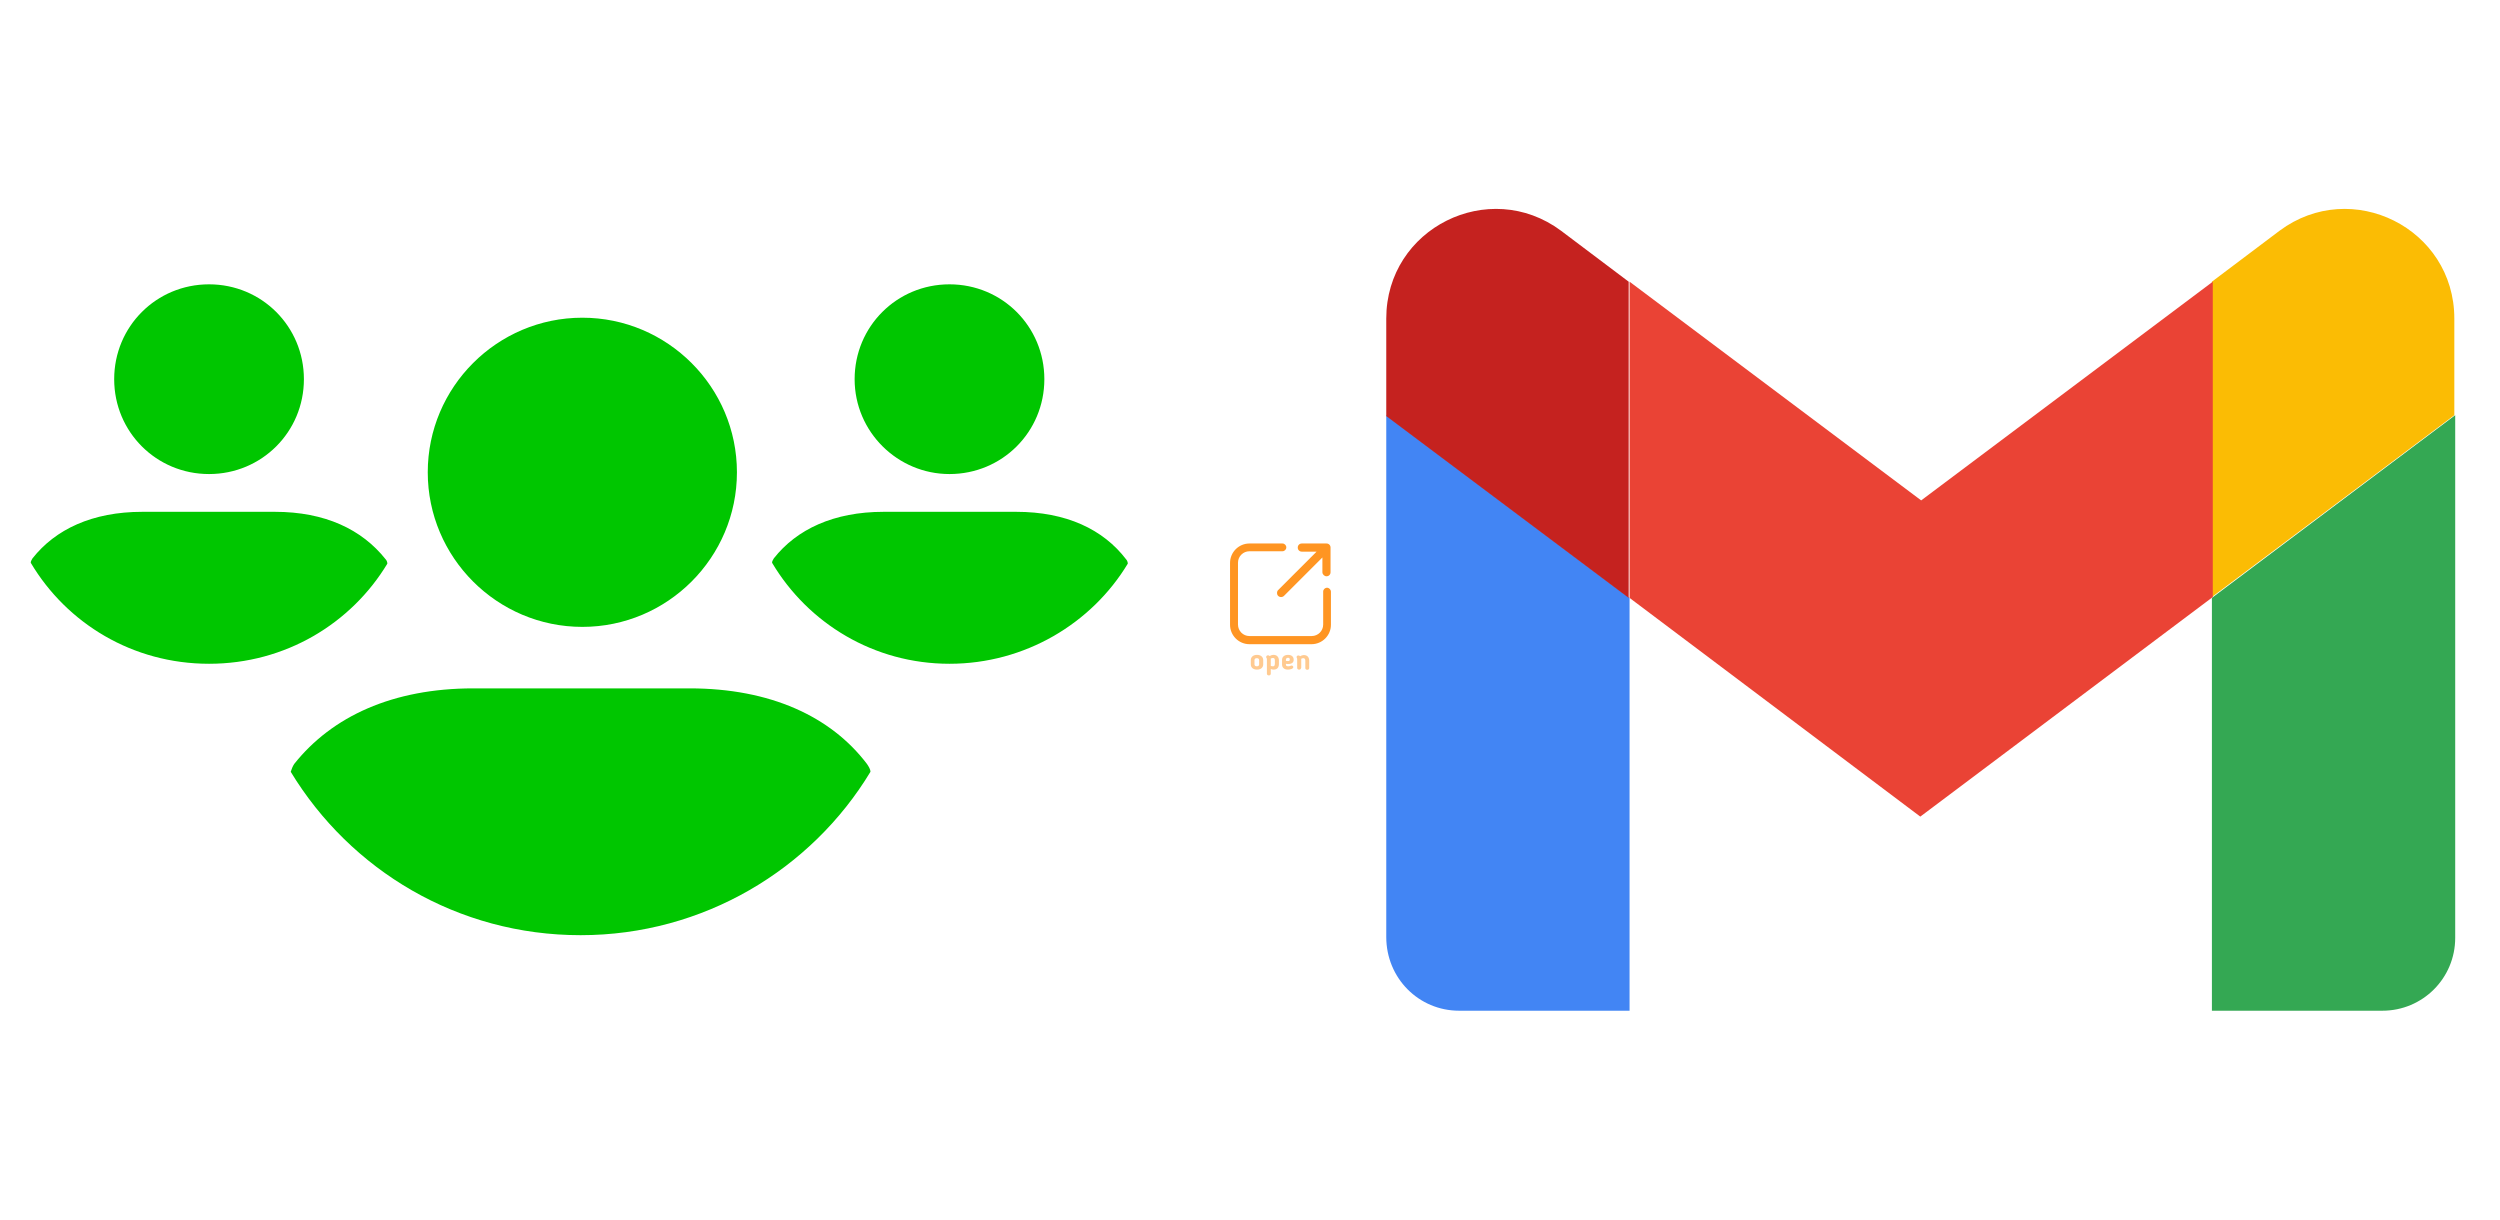 ﻿<?xml version="1.0" encoding="utf-8"?>
<!DOCTYPE svg PUBLIC "-//W3C//DTD SVG 1.1//EN" "http://www.w3.org/Graphics/SVG/1.1/DTD/svg11.dtd">
<svg width="1025" height="500" xmlns="http://www.w3.org/2000/svg" xmlns:xlink="http://www.w3.org/1999/xlink" xmlns:xml="http://www.w3.org/XML/1998/namespace" version="1.1">
  <svg x="0" y="0" width="475" height="500" viewBox="0, 0, 131.9, 125.7" xml:space="preserve" id="e6f81958-2d5b-412e-a3cb-33bdb9bdd74f" enable-background="new 0 0 131.9 125.7" xmlns="http://www.w3.org/2000/svg" xmlns:xlink="http://www.w3.org/1999/xlink" xmlns:xml="http://www.w3.org/XML/1998/namespace" version="1.1">
    <g>
      <g>
        <g>
          <path d="M48.7 47.2 C48.7 37.5 56.6 29.6 66.3 29.6 C76 29.6 83.9 37.5 83.9 47.2 C83.9 56.9 76 64.8 66.3 64.8 C56.6 64.8 48.7 56.9 48.7 47.2 z M78.5 71.8 L53.9 71.8 C44.7 71.8 37.8 75 33.5 80.4 C33.3 80.7 33.2 81 33.1 81.3 C39.9 92.5 52.1 99.9 66.1 99.9 C80.1 99.9 92.4 92.4 99.1 81.3 C99.1 81 98.9 80.7 98.7 80.4 C94.6 75 87.7 71.8 78.5 71.8 z M108.1 47.4 C114.1 47.4 118.9 42.6 118.9 36.6 C118.9 30.6 114.1 25.8 108.1 25.8 C102.1 25.8 97.3 30.6 97.3 36.6 C97.3 42.6 102.2 47.4 108.1 47.4 z M115.7 51.7 L100.6 51.7 C94.9 51.7 90.7 53.7 88.1 57 C88 57.2 87.9 57.3 87.9 57.5 C92 64.4 99.5 69 108.1 69 C116.7 69 124.3 64.4 128.4 57.6 C128.4 57.4 128.3 57.2 128.2 57.1 C125.6 53.7 121.4 51.7 115.7 51.7 z M23.8 47.4 C29.8 47.4 34.6 42.6 34.6 36.6 C34.6 30.6 29.8 25.8 23.8 25.8 C17.8 25.8 13 30.6 13 36.6 C13 42.6 17.8 47.4 23.8 47.4 z M31.3 51.7 L16.2 51.7 C10.5 51.7 6.3 53.7 3.7 57 C3.6 57.2 3.5 57.3 3.5 57.5 C7.6 64.4 15.1 69 23.8 69 C32.5 69 40 64.4 44.1 57.6 C44.1 57.4 44 57.2 43.9 57.1 C41.2 53.7 37 51.7 31.3 51.7 z" style="fill:#00C600;" />
        </g>
      </g>
    </g>
  </svg>
  <svg x="550" y="0" width="475" height="500" viewBox="0, 0, 131.9, 125.7" xml:space="preserve" id="Layer_1" enable-background="new 0 0 131.9 125.7" xmlns="http://www.w3.org/2000/svg" xmlns:xlink="http://www.w3.org/1999/xlink" xmlns:xml="http://www.w3.org/XML/1998/namespace" version="1.1">
    <g>
      <path d="M13.4 108.5 L32.8 108.5 L32.8 61.5 L5.1 40.7 L5.1 100.1 C5.1 104.8 8.8 108.5 13.4 108.5" style="fill:#4285F4;" />
      <path d="M99.1 108.5 L118.5 108.5 C123.1 108.5 126.8 104.8 126.8 100.2 L126.8 40.7 L99.1 61.5" style="fill:#34A853;" />
      <path d="M99.1 25.5 L99.1 61.4 L126.7 40.7 L126.7 29.7 C126.7 19.4 115 13.6 106.8 19.7" style="fill:#FBBC04;" />
      <path d="M32.8 61.5 L32.8 25.5 L66 50.4 L99.2 25.5 L99.2 61.4 L65.9 86.4" style="fill:#EA4335;" />
      <path d="M5.1 29.7 L5.1 40.8 L32.7 61.5 L32.7 25.5 L25 19.7 C16.8 13.6 5.1 19.4 5.1 29.7" style="fill:#C5221F;" />
    </g>
  </svg>
  <svg x="475" y="200" width="100" height="100" viewBox="0, 0, 68, 125.7" xml:space="preserve" id="Layer_1#1" enable-background="new 0 0 68 125.7" xmlns="http://www.w3.org/2000/svg" xmlns:xlink="http://www.w3.org/1999/xlink" xmlns:xml="http://www.w3.org/XML/1998/namespace" version="1.1">
    <g id="Layer_1_00000017508270875717587870000016084312708746865847_" />
    <g id="sync_1_" />
    <g id="add_1_" />
    <g id="move_1_" />
    <g id="transfer_1_" />
    <g id="share_1_" />
    <g id="link_1_" />
    <g id="export_1_" />
    <g id="integrate_1_" />
    <g id="connect_1_" />
    <g id="copy_1_" />
    <g id="convert_1_" />
    <g id="push" />
    <g id="upload_1_" />
    <g id="download_1_" />
    <g id="migrate_1_" />
    <g id="import_export_1_" />
    <g id="create_shared_1_" />
    <g id="auto-sync_1_" />
    <g id="two-way_sync_1_" />
    <g id="one-way_two-way_sync_1_" />
    <g id="access_1_" />
    <g id="edit" />
    <g id="manage_1_" />
    <g id="update_1_" />
    <g id="open_1_" />
    <g id="display_1_" />
    <g id="use_1_" />
    <g id="get_1_" />
    <g>
      <g opacity="0.5">
        <path d="M18.7 91 L18.7 88.8 C18.7 87.3 19.8 86.1 21.9 86.1 C24 86.1 25.1 87.3 25.1 88.8 L25.1 91 C25.1 92.5 24 93.7 21.9 93.7 C19.8 93.7 18.7 92.5 18.7 91 z M23 91 L23 88.8 C23 88.2 22.6 87.8 21.8 87.8 C21 87.8 20.6 88.2 20.6 88.8 L20.6 91 C20.6 91.6 21 92 21.8 92 C22.6 92 23 91.6 23 91 z" style="fill:#FF9522;" />
        <path d="M29 93.4 L29 95.8 C29 96.3 28.6 96.7 28 96.7 C27.4 96.7 27 96.3 27 95.8 L27 88.4 C27 88.1 27 87.9 26.8 87.7 C26.7 87.6 26.6 87.4 26.6 87.2 C26.6 86.7 27.1 86.3 27.6 86.3 C27.9 86.3 28.2 86.5 28.4 86.7 C29.1 86.3 29.7 86.1 30.5 86.1 C32.2 86.1 33.2 87.3 33.2 89 L33.2 90.7 C33.2 92.4 32.5 93.7 30.4 93.7 C29.9 93.7 29.6 93.6 29 93.4 z M29 91.8 C29.4 91.9 29.8 92 30.1 92 C30.8 92 31.1 91.6 31.1 90.6 L31.1 88.9 C31.1 88.1 30.8 87.7 30.1 87.7 C29.8 87.7 29.4 87.8 29 88 C29 88.1 29 88.2 29 88.3 L29 91.8 z" style="fill:#FF9522;" />
        <path d="M36.8 90.7 L36.8 91.2 C36.8 91.7 37.2 92 38 92 C38.5 92 38.8 91.9 39.3 91.7 C39.4 91.7 39.5 91.6 39.7 91.6 C40.4 91.6 40.6 92.1 40.6 92.4 C40.6 93.4 38.7 93.7 37.8 93.7 C35.9 93.7 34.8 92.6 34.8 91.1 L34.8 88.7 C34.8 87.2 35.9 86.1 37.9 86.1 C39.8 86.1 40.8 87.1 40.8 88.6 C40.8 90 39.9 90.8 38 90.8 C37.6 90.8 37.2 90.8 36.8 90.7 z M37.9 87.6 C37.2 87.6 36.8 88 36.8 88.6 L36.8 89.2 C37.3 89.2 37.7 89.3 37.9 89.3 C38.5 89.3 38.8 89.1 38.8 88.5 C38.8 87.9 38.5 87.6 37.9 87.6 z" style="fill:#FF9522;" />
        <path d="M44.6 92.8 C44.6 93.3 44.3 93.7 43.6 93.7 C42.9 93.7 42.6 93.3 42.6 92.8 L42.6 88.4 C42.6 87.9 42.5 87.9 42.5 87.8 C42.3 87.5 42.3 87.4 42.3 87.2 C42.3 86.7 42.7 86.4 43.3 86.4 C43.6 86.4 43.9 86.6 44.1 86.8 C44.8 86.4 45.4 86.2 46 86.2 C47.8 86.2 48.8 87.3 48.8 89.1 L48.8 92.9 C48.8 93.4 48.4 93.8 47.8 93.8 C47.2 93.8 46.8 93.4 46.8 92.9 L46.8 89 C46.8 88.3 46.4 87.8 45.8 87.8 C45.5 87.8 45.1 87.9 44.7 88.1 C44.7 88.2 44.7 88.3 44.7 88.4 L44.7 92.8 z" style="fill:#FF9522;" />
      </g>
      <g>
        <path d="M58 51.5 C56.9 51.5 56 52.4 56 53.5 L56 70.5 C56 73.8 53.3 76.4 50.1 76.4 L18 76.4 C14.7 76.4 12.1 73.7 12.1 70.5 L12.1 38.6 C12.1 35.3 14.8 32.7 18 32.7 L35 32.7 C36.1 32.7 37 31.8 37 30.7 C37 29.6 36.1 28.7 35 28.7 L18 28.7 C12.5 28.7 8 33.2 8 38.7 L8 70.6 C8 76.1 12.5 80.6 18 80.6 L50 80.6 C55.5 80.6 60 76.1 60 70.6 L60 53.6 C60 52.5 59.1 51.5 58 51.5 z" style="fill:#FF9522;" />
        <path d="M59.8 30.8 C59.8 30.2 59.6 29.7 59.2 29.3 C58.8 28.9 58.3 28.7 57.7 28.7 L45 28.7 C44.4 28.7 43.9 28.9 43.5 29.3 C43.1 29.7 42.9 30.2 42.9 30.8 C42.9 31.4 43.1 31.9 43.5 32.3 L43.5 32.3 C43.9 32.7 44.4 32.9 45 32.9 L52.6 32.9 L32.8 52.7 C32 53.5 32 54.9 32.8 55.7 C33.6 56.5 35 56.5 35.8 55.7 L55.6 35.9 L55.6 43.5 C55.6 44.6 56.6 45.6 57.7 45.6 C58.3 45.6 58.8 45.4 59.2 45 C59.6 44.6 59.8 44.1 59.8 43.5 L59.8 30.8 z" style="fill:#FF9522;" />
      </g>
    </g>
  </svg>
</svg>
